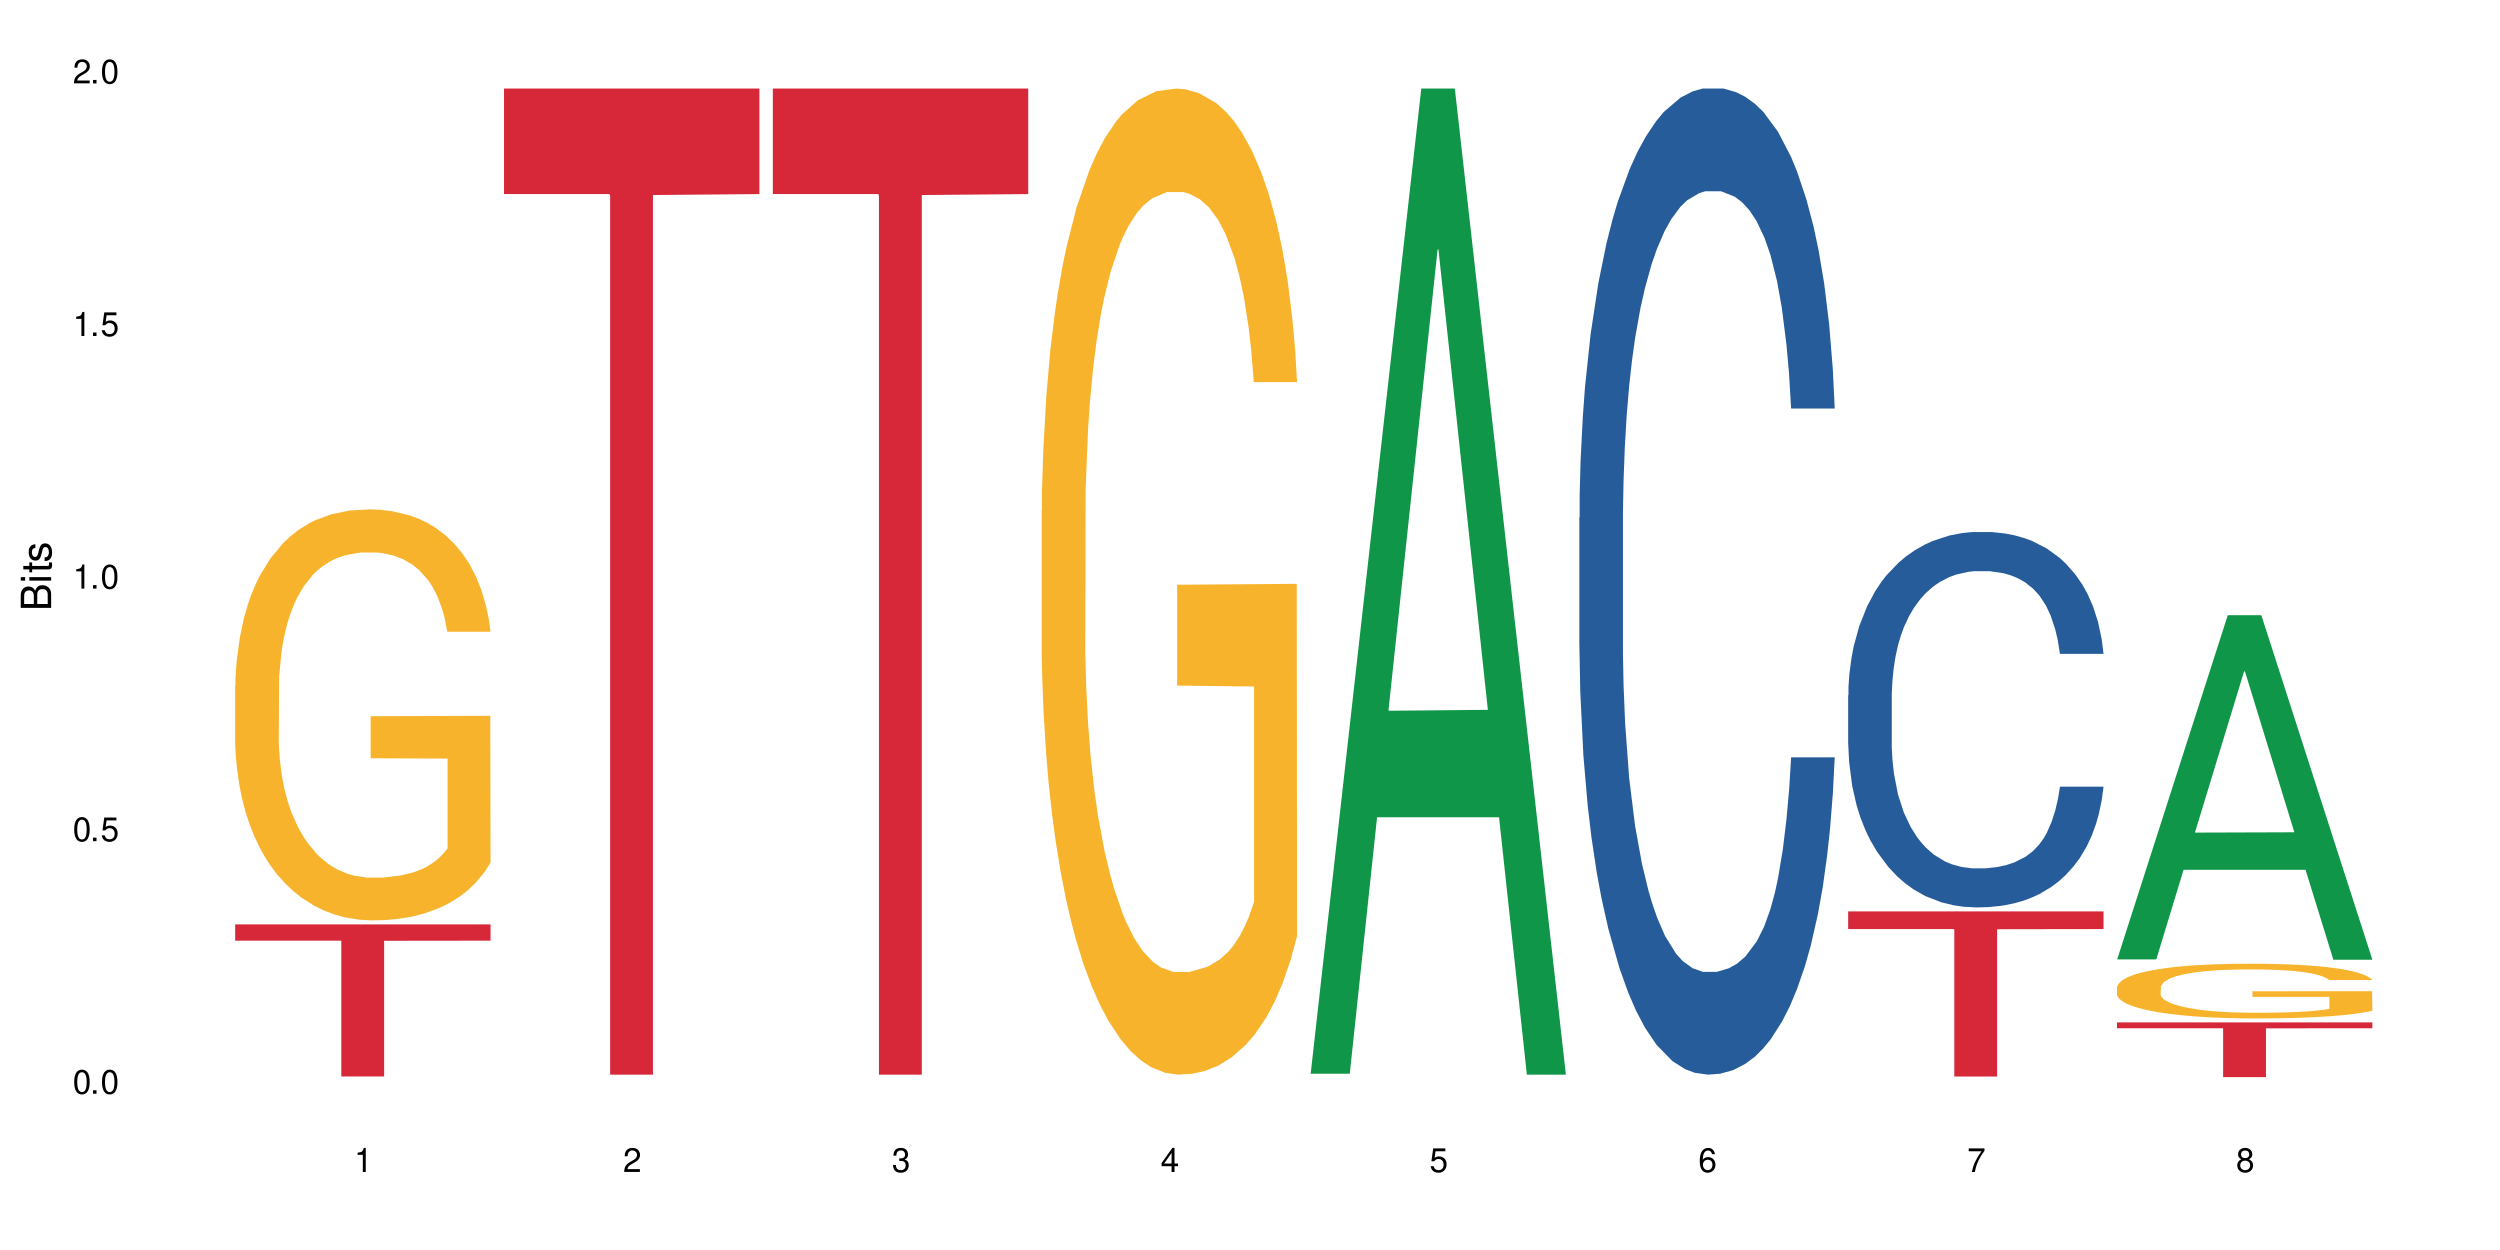 <?xml version="1.0" encoding="UTF-8"?>
<svg xmlns="http://www.w3.org/2000/svg" xmlns:xlink="http://www.w3.org/1999/xlink" width="720" height="360" viewBox="0 0 720 360">
<defs>
<g>
<g id="glyph-0-0">
</g>
<g id="glyph-0-1">
<path d="M 2.641 -6.938 C 2 -6.938 1.422 -6.656 1.078 -6.172 C 0.641 -5.562 0.406 -4.641 0.406 -3.359 C 0.406 -1.016 1.188 0.219 2.641 0.219 C 4.078 0.219 4.859 -1.016 4.859 -3.297 C 4.859 -4.641 4.656 -5.547 4.203 -6.172 C 3.844 -6.656 3.281 -6.938 2.641 -6.938 Z M 2.641 -6.188 C 3.547 -6.188 4 -5.25 4 -3.375 C 4 -1.406 3.562 -0.484 2.625 -0.484 C 1.734 -0.484 1.281 -1.438 1.281 -3.344 C 1.281 -5.25 1.734 -6.188 2.641 -6.188 Z M 2.641 -6.188 "/>
</g>
<g id="glyph-0-2">
<path d="M 1.828 -1 L 0.828 -1 L 0.828 0 L 1.828 0 Z M 1.828 -1 "/>
</g>
<g id="glyph-0-3">
<path d="M 4.562 -6.797 L 1.062 -6.797 L 0.547 -3.094 L 1.328 -3.094 C 1.719 -3.562 2.047 -3.734 2.578 -3.734 C 3.484 -3.734 4.062 -3.109 4.062 -2.094 C 4.062 -1.125 3.484 -0.531 2.578 -0.531 C 1.828 -0.531 1.375 -0.906 1.188 -1.672 L 0.328 -1.672 C 0.453 -1.109 0.547 -0.844 0.75 -0.594 C 1.125 -0.078 1.828 0.219 2.594 0.219 C 3.969 0.219 4.922 -0.781 4.922 -2.219 C 4.922 -3.562 4.031 -4.484 2.719 -4.484 C 2.25 -4.484 1.859 -4.359 1.469 -4.062 L 1.734 -5.969 L 4.562 -5.969 Z M 4.562 -6.797 "/>
</g>
<g id="glyph-0-4">
<path d="M 2.484 -4.938 L 2.484 0 L 3.328 0 L 3.328 -6.938 L 2.766 -6.938 C 2.469 -5.875 2.281 -5.734 0.984 -5.562 L 0.984 -4.938 Z M 2.484 -4.938 "/>
</g>
<g id="glyph-0-5">
<path d="M 4.859 -0.828 L 1.281 -0.828 C 1.359 -1.406 1.672 -1.781 2.5 -2.281 L 3.469 -2.828 C 4.406 -3.344 4.906 -4.062 4.906 -4.906 C 4.906 -5.484 4.672 -6.031 4.266 -6.406 C 3.859 -6.766 3.375 -6.938 2.719 -6.938 C 1.859 -6.938 1.219 -6.625 0.844 -6.031 C 0.609 -5.672 0.5 -5.234 0.484 -4.531 L 1.328 -4.531 C 1.359 -5.016 1.406 -5.281 1.531 -5.516 C 1.75 -5.938 2.188 -6.203 2.703 -6.203 C 3.469 -6.203 4.031 -5.641 4.031 -4.891 C 4.031 -4.344 3.719 -3.859 3.125 -3.516 L 2.234 -3 C 0.812 -2.172 0.406 -1.531 0.328 -0.016 L 4.859 -0.016 Z M 4.859 -0.828 "/>
</g>
<g id="glyph-0-6">
<path d="M 2.125 -3.188 L 2.578 -3.188 C 3.5 -3.188 3.984 -2.766 3.984 -1.922 C 3.984 -1.062 3.469 -0.531 2.594 -0.531 C 1.656 -0.531 1.203 -1 1.156 -2.016 L 0.312 -2.016 C 0.344 -1.453 0.438 -1.094 0.609 -0.781 C 0.953 -0.109 1.625 0.219 2.547 0.219 C 3.953 0.219 4.859 -0.625 4.859 -1.938 C 4.859 -2.828 4.516 -3.297 3.703 -3.594 C 4.344 -3.844 4.656 -4.328 4.656 -5.031 C 4.656 -6.219 3.875 -6.938 2.578 -6.938 C 1.203 -6.938 0.484 -6.172 0.453 -4.703 L 1.297 -4.703 C 1.312 -5.125 1.344 -5.359 1.453 -5.578 C 1.641 -5.969 2.062 -6.203 2.594 -6.203 C 3.344 -6.203 3.797 -5.75 3.797 -5 C 3.797 -4.516 3.609 -4.219 3.25 -4.047 C 3.016 -3.953 2.703 -3.922 2.125 -3.906 Z M 2.125 -3.188 "/>
</g>
<g id="glyph-0-7">
<path d="M 3.141 -1.672 L 3.141 0 L 3.984 0 L 3.984 -1.672 L 4.984 -1.672 L 4.984 -2.438 L 3.984 -2.438 L 3.984 -6.938 L 3.359 -6.938 L 0.266 -2.578 L 0.266 -1.672 Z M 3.141 -2.438 L 1 -2.438 L 3.141 -5.5 Z M 3.141 -2.438 "/>
</g>
<g id="glyph-0-8">
<path d="M 4.781 -5.125 C 4.609 -6.266 3.891 -6.938 2.844 -6.938 C 2.094 -6.938 1.422 -6.578 1.031 -5.953 C 0.594 -5.266 0.406 -4.422 0.406 -3.172 C 0.406 -2 0.578 -1.25 0.984 -0.641 C 1.359 -0.078 1.953 0.219 2.703 0.219 C 3.984 0.219 4.922 -0.75 4.922 -2.094 C 4.922 -3.375 4.062 -4.281 2.844 -4.281 C 2.172 -4.281 1.641 -4.031 1.281 -3.516 C 1.281 -5.234 1.828 -6.188 2.797 -6.188 C 3.391 -6.188 3.797 -5.797 3.938 -5.125 Z M 2.734 -3.531 C 3.547 -3.531 4.062 -2.953 4.062 -2.031 C 4.062 -1.156 3.484 -0.531 2.703 -0.531 C 1.922 -0.531 1.328 -1.188 1.328 -2.078 C 1.328 -2.938 1.906 -3.531 2.734 -3.531 Z M 2.734 -3.531 "/>
</g>
<g id="glyph-0-9">
<path d="M 4.984 -6.797 L 0.438 -6.797 L 0.438 -5.969 L 4.109 -5.969 C 2.5 -3.656 1.828 -2.234 1.328 0 L 2.219 0 C 2.594 -2.172 3.453 -4.047 4.984 -6.094 Z M 4.984 -6.797 "/>
</g>
<g id="glyph-0-10">
<path d="M 3.75 -3.656 C 4.469 -4.094 4.688 -4.438 4.688 -5.078 C 4.688 -6.172 3.844 -6.938 2.641 -6.938 C 1.438 -6.938 0.594 -6.172 0.594 -5.094 C 0.594 -4.438 0.812 -4.094 1.516 -3.656 C 0.734 -3.266 0.359 -2.703 0.359 -1.922 C 0.359 -0.656 1.281 0.219 2.641 0.219 C 3.984 0.219 4.922 -0.656 4.922 -1.922 C 4.922 -2.703 4.531 -3.266 3.75 -3.656 Z M 2.641 -6.188 C 3.359 -6.188 3.812 -5.75 3.812 -5.062 C 3.812 -4.406 3.344 -3.984 2.641 -3.984 C 1.922 -3.984 1.453 -4.406 1.453 -5.078 C 1.453 -5.75 1.922 -6.188 2.641 -6.188 Z M 2.641 -3.266 C 3.484 -3.266 4.062 -2.719 4.062 -1.906 C 4.062 -1.078 3.484 -0.531 2.625 -0.531 C 1.797 -0.531 1.219 -1.094 1.219 -1.906 C 1.219 -2.719 1.781 -3.266 2.641 -3.266 Z M 2.641 -3.266 "/>
</g>
<g id="glyph-1-0">
</g>
<g id="glyph-1-1">
<path d="M 0 -0.953 L 0 -4.891 C 0 -5.719 -0.234 -6.344 -0.734 -6.797 C -1.188 -7.234 -1.812 -7.469 -2.5 -7.469 C -3.547 -7.469 -4.188 -7 -4.625 -5.875 C -4.984 -6.688 -5.625 -7.094 -6.531 -7.094 C -7.172 -7.094 -7.734 -6.859 -8.141 -6.391 C -8.562 -5.922 -8.75 -5.344 -8.75 -4.5 L -8.75 -0.953 Z M -4.984 -2.062 L -7.766 -2.062 L -7.766 -4.219 C -7.766 -4.844 -7.688 -5.203 -7.453 -5.5 C -7.219 -5.812 -6.859 -5.969 -6.375 -5.969 C -5.891 -5.969 -5.531 -5.812 -5.297 -5.5 C -5.062 -5.203 -4.984 -4.844 -4.984 -4.219 Z M -0.984 -2.062 L -4 -2.062 L -4 -4.781 C -4 -5.766 -3.438 -6.359 -2.484 -6.359 C -1.547 -6.359 -0.984 -5.766 -0.984 -4.781 Z M -0.984 -2.062 "/>
</g>
<g id="glyph-1-2">
<path d="M -6.281 -1.797 L -6.281 -0.797 L 0 -0.797 L 0 -1.797 Z M -8.75 -1.797 L -8.75 -0.797 L -7.484 -0.797 L -7.484 -1.797 Z M -8.75 -1.797 "/>
</g>
<g id="glyph-1-3">
<path d="M -6.281 -3.047 L -6.281 -2.016 L -8.016 -2.016 L -8.016 -1.016 L -6.281 -1.016 L -6.281 -0.172 L -5.469 -0.172 L -5.469 -1.016 L -0.719 -1.016 C -0.078 -1.016 0.281 -1.453 0.281 -2.234 C 0.281 -2.5 0.25 -2.719 0.188 -3.047 L -0.641 -3.047 C -0.609 -2.906 -0.594 -2.766 -0.594 -2.562 C -0.594 -2.141 -0.719 -2.016 -1.156 -2.016 L -5.469 -2.016 L -5.469 -3.047 Z M -6.281 -3.047 "/>
</g>
<g id="glyph-1-4">
<path d="M -4.531 -5.25 C -5.766 -5.25 -6.469 -4.422 -6.469 -2.969 C -6.469 -1.516 -5.719 -0.562 -4.547 -0.562 C -3.562 -0.562 -3.094 -1.062 -2.734 -2.562 L -2.516 -3.484 C -2.344 -4.188 -2.094 -4.469 -1.641 -4.469 C -1.047 -4.469 -0.641 -3.875 -0.641 -3 C -0.641 -2.453 -0.797 -2 -1.062 -1.75 C -1.25 -1.594 -1.422 -1.531 -1.875 -1.469 L -1.875 -0.406 C -0.422 -0.453 0.281 -1.266 0.281 -2.922 C 0.281 -4.5 -0.5 -5.516 -1.719 -5.516 C -2.656 -5.516 -3.172 -4.984 -3.469 -3.734 L -3.703 -2.766 C -3.891 -1.953 -4.156 -1.609 -4.594 -1.609 C -5.188 -1.609 -5.547 -2.125 -5.547 -2.938 C -5.547 -3.75 -5.203 -4.172 -4.531 -4.203 Z M -4.531 -5.25 "/>
</g>
</g>
</defs>
<rect x="-72" y="-36" width="864" height="432" fill="rgb(100%, 100%, 100%)" fill-opacity="1"/>
<path fill-rule="nonzero" fill="rgb(96.863%, 70.196%, 16.863%)" fill-opacity="1" d="M 67.73 197.398 L 67.82 197.289 L 67.82 195.129 L 68.18 190.266 L 69.078 183.562 L 70.242 178.047 L 71.5 173.723 L 72.305 171.453 L 73.652 168.207 L 74.816 165.832 L 77.777 160.965 L 81.543 156.426 L 83.609 154.48 L 85.941 152.641 L 89.258 150.586 L 90.785 149.828 L 95.449 148.102 L 100.738 147.02 L 106.57 146.695 L 109.262 146.801 L 112.938 147.234 L 117.961 148.426 L 120.832 149.504 L 123.074 150.586 L 125.406 151.992 L 128.277 154.156 L 130.969 156.75 L 133.121 159.344 L 135.273 162.586 L 137.066 166.047 L 138.594 169.832 L 139.938 174.371 L 140.746 178.156 L 141.281 181.938 L 128.816 181.938 L 128.098 178.156 L 127.289 175.234 L 125.945 171.668 L 124.598 169.074 L 123.254 167.02 L 120.742 164.207 L 118.59 162.48 L 115.898 160.965 L 113.297 159.992 L 110.336 159.344 L 108.543 159.129 L 103.789 159.129 L 99.484 159.883 L 96.973 160.75 L 95.18 161.613 L 92.668 163.234 L 91.141 164.531 L 90.246 165.398 L 87.555 168.75 L 85.762 171.777 L 84.773 173.832 L 83.52 177.074 L 82.621 179.992 L 81.633 184.316 L 81.098 187.562 L 80.379 194.914 L 80.289 214.371 L 80.559 218.48 L 81.098 222.914 L 81.812 226.805 L 82.891 230.914 L 83.965 234.051 L 85.852 238.266 L 87.465 241.078 L 88.719 242.914 L 91.141 245.832 L 92.129 246.805 L 94.461 248.754 L 96.883 250.266 L 99.844 251.562 L 102.086 252.211 L 105.672 252.754 L 110.246 252.754 L 115.629 252.105 L 119.039 251.238 L 121.371 250.375 L 122.895 249.617 L 124.777 248.43 L 126.125 247.348 L 127.379 246.156 L 128.906 244.32 L 128.906 218.48 L 106.75 218.371 L 106.75 206.266 L 141.195 206.156 L 141.281 248.43 L 139.398 251.348 L 137.066 254.156 L 134.824 256.32 L 132.492 258.156 L 129.176 260.211 L 126.484 261.508 L 122.355 263.023 L 118.59 263.996 L 114.645 264.645 L 111.145 264.969 L 107.02 265.078 L 103.34 264.859 L 99.395 264.211 L 96.254 263.348 L 93.383 262.266 L 90.516 260.859 L 86.926 258.59 L 84.594 256.754 L 82.172 254.48 L 79.75 251.781 L 77.598 248.859 L 76.164 246.59 L 74.727 243.996 L 73.203 240.75 L 71.766 237.074 L 70.691 233.727 L 69.703 229.941 L 68.988 226.375 L 68.27 221.508 L 67.91 217.617 L 67.73 214.266 Z M 67.73 197.398 "/>
<path fill-rule="nonzero" fill="rgb(83.922%, 15.686%, 22.353%)" fill-opacity="1" d="M 67.73 266.223 L 141.281 266.223 L 141.281 270.91 L 110.629 270.949 L 110.629 310.023 L 98.297 310.023 L 98.297 270.992 L 98.117 270.91 L 67.73 270.91 Z M 67.73 266.223 "/>
<path fill-rule="nonzero" fill="rgb(83.922%, 15.686%, 22.353%)" fill-opacity="1" d="M 145.156 25.5 L 218.707 25.5 L 218.707 55.898 L 188.051 56.168 L 188.051 309.496 L 175.719 309.496 L 175.719 56.434 L 175.539 55.898 L 145.156 55.898 Z M 145.156 25.5 "/>
<path fill-rule="nonzero" fill="rgb(83.922%, 15.686%, 22.353%)" fill-opacity="1" d="M 222.578 25.5 L 296.129 25.5 L 296.129 55.898 L 265.477 56.168 L 265.477 309.496 L 253.141 309.496 L 253.141 56.434 L 252.965 55.898 L 222.578 55.898 Z M 222.578 25.5 "/>
<path fill-rule="nonzero" fill="rgb(96.863%, 70.196%, 16.863%)" fill-opacity="1" d="M 300 147.137 L 300.09 146.879 L 300.09 141.691 L 300.449 130.02 L 301.348 113.941 L 302.512 100.715 L 303.77 90.34 L 304.574 84.895 L 305.922 77.113 L 307.086 71.406 L 310.047 59.734 L 313.816 48.844 L 315.879 44.172 L 318.211 39.766 L 321.527 34.836 L 323.055 33.02 L 327.719 28.871 L 333.012 26.277 L 338.84 25.5 L 341.531 25.758 L 345.207 26.797 L 350.23 29.648 L 353.102 32.242 L 355.344 34.836 L 357.676 38.207 L 360.547 43.395 L 363.238 49.621 L 365.391 55.844 L 367.543 63.625 L 369.336 71.926 L 370.863 81.004 L 372.207 91.895 L 373.016 100.973 L 373.555 110.051 L 361.086 110.051 L 360.367 100.973 L 359.559 93.969 L 358.215 85.41 L 356.871 79.188 L 355.523 74.258 L 353.012 67.516 L 350.859 63.367 L 348.168 59.734 L 345.566 57.402 L 342.609 55.844 L 340.812 55.324 L 336.059 55.324 L 331.754 57.141 L 329.242 59.215 L 327.449 61.293 L 324.938 65.18 L 323.414 68.293 L 322.516 70.367 L 319.824 78.41 L 318.031 85.672 L 317.043 90.598 L 315.789 98.379 L 314.891 105.383 L 313.902 115.758 L 313.367 123.535 L 312.648 141.172 L 312.559 187.855 L 312.828 197.711 L 313.367 208.348 L 314.082 217.684 L 315.16 227.539 L 316.234 235.059 L 318.121 245.176 L 319.734 251.918 L 320.992 256.328 L 323.414 263.328 L 324.398 265.664 L 326.73 270.332 L 329.152 273.965 L 332.113 277.074 L 334.355 278.633 L 337.941 279.93 L 342.52 279.93 L 347.898 278.371 L 351.309 276.297 L 353.641 274.223 L 355.164 272.406 L 357.047 269.555 L 358.395 266.961 L 359.648 264.109 L 361.176 259.699 L 361.176 197.711 L 339.02 197.453 L 339.02 168.406 L 373.465 168.145 L 373.555 269.555 L 371.668 276.559 L 369.336 283.301 L 367.094 288.488 L 364.762 292.895 L 361.445 297.824 L 358.754 300.938 L 354.629 304.566 L 350.859 306.902 L 346.914 308.457 L 343.414 309.234 L 339.289 309.496 L 335.609 308.977 L 331.664 307.422 L 328.523 305.344 L 325.656 302.75 L 322.785 299.379 L 319.195 293.934 L 316.863 289.523 L 314.441 284.078 L 312.02 277.594 L 309.867 270.59 L 308.434 265.145 L 306.996 258.922 L 305.473 251.141 L 304.039 242.32 L 302.961 234.281 L 301.973 225.203 L 301.258 216.645 L 300.539 204.977 L 300.18 195.637 L 300 187.598 Z M 300 147.137 "/>
<path fill-rule="nonzero" fill="rgb(6.275%, 58.824%, 28.235%)" fill-opacity="1" d="M 377.426 309.23 L 377.504 308.961 L 409.328 25.5 L 418.992 25.5 L 450.977 309.496 L 439.738 309.496 L 431.723 235.363 L 396.598 235.363 L 388.738 309.23 L 377.426 309.23 L 399.977 204.695 L 428.504 204.43 L 414.277 71.898 L 414.121 71.633 L 413.965 72.434 L 399.898 204.43 L 399.977 204.695 Z M 377.426 309.23 "/>
<path fill-rule="nonzero" fill="rgb(14.51%, 36.078%, 60%)" fill-opacity="1" d="M 454.848 149.066 L 454.938 148.809 L 454.938 142.578 L 455.207 132.711 L 455.836 120.25 L 456.461 111.684 L 458.078 96.367 L 460.32 81.57 L 462.652 70.148 L 464.355 63.402 L 465.879 58.207 L 469.379 48.605 L 471.621 43.672 L 474.043 39.258 L 477.004 34.844 L 479.156 32.25 L 484 28.098 L 487.586 26.277 L 490.367 25.5 L 496.379 25.5 L 499.965 26.539 L 502.566 27.836 L 505.438 29.914 L 507.859 32.25 L 512.074 37.961 L 515.844 45.23 L 517.547 49.383 L 520.238 57.43 L 522.301 65.219 L 523.734 71.969 L 525.352 81.57 L 526.785 93.254 L 527.863 106.492 L 528.398 117.656 L 515.844 117.656 L 515.215 107.273 L 514.496 99.223 L 513.152 88.582 L 511.805 81.055 L 509.922 73.523 L 508.219 68.594 L 505.887 63.66 L 503.824 60.547 L 501.672 58.207 L 499.605 56.652 L 495.66 55.094 L 491.086 55.094 L 489.383 55.613 L 485.883 57.691 L 484 59.508 L 481.309 63.141 L 479.426 66.516 L 477.184 71.707 L 475.656 76.121 L 473.773 82.871 L 472.43 88.84 L 470.902 97.406 L 470.008 103.898 L 469.199 111.164 L 468.48 119.734 L 467.945 128.816 L 467.586 138.422 L 467.406 147.77 L 467.406 188.004 L 467.586 197.352 L 468.035 208.254 L 469.199 224.09 L 470.902 237.848 L 472.879 248.75 L 474.762 256.539 L 475.836 260.172 L 477.273 264.324 L 479.516 269.52 L 482.742 274.711 L 484.629 276.785 L 487.496 278.863 L 490.457 279.902 L 494.406 279.902 L 497.902 278.863 L 500.234 277.566 L 502.656 275.488 L 505.977 271.074 L 508.039 266.922 L 509.832 261.988 L 511.18 257.059 L 512.074 252.902 L 513.422 244.855 L 514.496 236.031 L 515.305 226.945 L 515.844 218.117 L 528.398 218.117 L 527.863 228.504 L 527.055 238.625 L 526.246 246.156 L 524.992 255.238 L 523.555 263.289 L 521.492 272.375 L 519.789 278.344 L 517.547 284.832 L 515.484 289.766 L 513.242 294.18 L 509.922 299.371 L 507.77 301.969 L 505.438 304.305 L 502.656 306.379 L 499.16 308.195 L 495.391 309.234 L 491.895 309.496 L 488.125 308.977 L 485.344 307.938 L 481.668 305.602 L 477.094 300.93 L 473.773 295.996 L 471.172 291.062 L 468.93 285.871 L 466.418 278.863 L 463.191 267.441 L 461.215 258.613 L 459.871 251.348 L 458.348 241.223 L 457.27 232.137 L 456.016 217.598 L 455.117 199.168 L 454.848 184.891 Z M 454.848 149.066 "/>
<path fill-rule="nonzero" fill="rgb(14.51%, 36.078%, 60%)" fill-opacity="1" d="M 532.27 200.277 L 532.359 200.176 L 532.359 197.805 L 532.629 194.051 L 533.258 189.309 L 533.887 186.047 L 535.5 180.219 L 537.742 174.586 L 540.074 170.238 L 541.777 167.668 L 543.305 165.691 L 546.801 162.035 L 549.043 160.156 L 551.465 158.477 L 554.426 156.797 L 556.578 155.809 L 561.422 154.23 L 565.012 153.539 L 567.793 153.242 L 573.801 153.242 L 577.391 153.637 L 579.992 154.129 L 582.859 154.922 L 585.281 155.809 L 589.5 157.984 L 593.266 160.75 L 594.969 162.332 L 597.66 165.395 L 599.723 168.359 L 601.16 170.93 L 602.773 174.586 L 604.207 179.031 L 605.285 184.07 L 605.824 188.32 L 593.266 188.32 L 592.637 184.367 L 591.922 181.305 L 590.574 177.254 L 589.23 174.387 L 587.344 171.523 L 585.641 169.645 L 583.309 167.766 L 581.246 166.582 L 579.094 165.691 L 577.031 165.098 L 573.082 164.504 L 568.508 164.504 L 566.805 164.703 L 563.305 165.492 L 561.422 166.188 L 558.73 167.57 L 556.848 168.855 L 554.605 170.828 L 553.082 172.508 L 551.199 175.078 L 549.852 177.352 L 548.328 180.613 L 547.43 183.082 L 546.621 185.848 L 545.906 189.109 L 545.367 192.57 L 545.008 196.227 L 544.828 199.781 L 544.828 215.098 L 545.008 218.656 L 545.457 222.805 L 546.621 228.832 L 548.328 234.07 L 550.301 238.219 L 552.184 241.184 L 553.262 242.566 L 554.695 244.148 L 556.938 246.125 L 560.168 248.102 L 562.051 248.891 L 564.922 249.684 L 567.883 250.078 L 571.828 250.078 L 575.324 249.684 L 577.656 249.188 L 580.078 248.398 L 583.398 246.719 L 585.461 245.137 L 587.254 243.258 L 588.602 241.383 L 589.5 239.801 L 590.844 236.738 L 591.922 233.379 L 592.727 229.918 L 593.266 226.559 L 605.824 226.559 L 605.285 230.512 L 604.477 234.367 L 603.672 237.23 L 602.414 240.691 L 600.98 243.754 L 598.918 247.211 L 597.211 249.484 L 594.969 251.953 L 592.906 253.832 L 590.664 255.512 L 587.344 257.488 L 585.191 258.477 L 582.859 259.367 L 580.078 260.156 L 576.582 260.848 L 572.816 261.242 L 569.316 261.344 L 565.551 261.145 L 562.77 260.75 L 559.09 259.859 L 554.516 258.082 L 551.199 256.203 L 548.598 254.328 L 546.355 252.352 L 543.844 249.684 L 540.613 245.336 L 538.641 241.977 L 537.293 239.207 L 535.77 235.355 L 534.691 231.895 L 533.438 226.363 L 532.539 219.348 L 532.27 213.914 Z M 532.27 200.277 "/>
<path fill-rule="nonzero" fill="rgb(83.922%, 15.686%, 22.353%)" fill-opacity="1" d="M 532.27 262.484 L 605.824 262.484 L 605.824 267.574 L 575.168 267.621 L 575.168 310.035 L 562.836 310.035 L 562.836 267.664 L 562.656 267.574 L 532.27 267.574 Z M 532.27 262.484 "/>
<path fill-rule="nonzero" fill="rgb(6.275%, 58.824%, 28.235%)" fill-opacity="1" d="M 609.695 276.312 L 609.773 276.219 L 641.598 177.18 L 651.266 177.18 L 683.246 276.402 L 672.008 276.402 L 663.996 250.504 L 628.867 250.504 L 621.012 276.312 L 609.695 276.312 L 632.246 239.789 L 660.773 239.695 L 646.551 193.391 L 646.391 193.297 L 646.234 193.578 L 632.168 239.695 L 632.246 239.789 Z M 609.695 276.312 "/>
<path fill-rule="nonzero" fill="rgb(96.863%, 70.196%, 16.863%)" fill-opacity="1" d="M 609.695 284.301 L 609.785 284.285 L 609.785 283.996 L 610.145 283.348 L 611.039 282.457 L 612.207 281.723 L 613.461 281.148 L 614.27 280.844 L 615.613 280.414 L 616.781 280.098 L 619.742 279.449 L 623.508 278.844 L 625.57 278.586 L 627.902 278.34 L 631.223 278.066 L 632.746 277.965 L 637.41 277.734 L 642.703 277.59 L 648.535 277.547 L 651.223 277.562 L 654.902 277.621 L 659.926 277.777 L 662.797 277.922 L 665.039 278.066 L 667.371 278.254 L 670.242 278.543 L 672.93 278.887 L 675.086 279.23 L 677.238 279.664 L 679.031 280.125 L 680.555 280.629 L 681.902 281.234 L 682.707 281.738 L 683.246 282.242 L 670.777 282.242 L 670.062 281.738 L 669.254 281.348 L 667.91 280.875 L 666.562 280.527 L 665.219 280.254 L 662.707 279.879 L 660.555 279.648 L 657.863 279.449 L 655.262 279.32 L 652.301 279.23 L 650.508 279.203 L 645.754 279.203 L 641.449 279.305 L 638.938 279.418 L 637.141 279.535 L 634.629 279.75 L 633.105 279.922 L 632.207 280.039 L 629.52 280.484 L 627.723 280.887 L 626.738 281.16 L 625.48 281.594 L 624.586 281.98 L 623.598 282.559 L 623.059 282.988 L 622.344 283.969 L 622.254 286.559 L 622.52 287.105 L 623.059 287.695 L 623.777 288.215 L 624.852 288.762 L 625.93 289.18 L 627.812 289.742 L 629.43 290.117 L 630.684 290.359 L 633.105 290.75 L 634.094 290.879 L 636.426 291.137 L 638.848 291.34 L 641.805 291.512 L 644.047 291.598 L 647.637 291.672 L 652.211 291.672 L 657.594 291.582 L 661 291.469 L 663.332 291.352 L 664.859 291.254 L 666.742 291.094 L 668.086 290.949 L 669.344 290.793 L 670.867 290.547 L 670.867 287.105 L 648.715 287.094 L 648.715 285.48 L 683.156 285.465 L 683.246 291.094 L 681.363 291.484 L 679.031 291.855 L 676.789 292.145 L 674.457 292.391 L 671.137 292.664 L 668.445 292.836 L 664.32 293.039 L 660.555 293.168 L 656.605 293.254 L 653.109 293.297 L 648.98 293.312 L 645.305 293.281 L 641.359 293.195 L 638.219 293.082 L 635.348 292.938 L 632.477 292.75 L 628.891 292.449 L 626.559 292.203 L 624.137 291.898 L 621.715 291.539 L 619.562 291.152 L 618.125 290.848 L 616.691 290.504 L 615.164 290.07 L 613.73 289.582 L 612.656 289.137 L 611.668 288.633 L 610.949 288.156 L 610.234 287.508 L 609.875 286.992 L 609.695 286.547 Z M 609.695 284.301 "/>
<path fill-rule="nonzero" fill="rgb(83.922%, 15.686%, 22.353%)" fill-opacity="1" d="M 609.695 294.457 L 683.246 294.457 L 683.246 296.141 L 652.594 296.156 L 652.594 310.219 L 640.258 310.219 L 640.258 296.172 L 640.082 296.141 L 609.695 296.141 Z M 609.695 294.457 "/>
<g fill="rgb(0%, 0%, 0%)" fill-opacity="1">
<use xlink:href="#glyph-0-1" x="20.965" y="314.993"/>
<use xlink:href="#glyph-0-2" x="25.965" y="314.993"/>
<use xlink:href="#glyph-0-1" x="28.965" y="314.993"/>
</g>
<g fill="rgb(0%, 0%, 0%)" fill-opacity="1">
<use xlink:href="#glyph-0-1" x="20.965" y="242.251"/>
<use xlink:href="#glyph-0-2" x="25.965" y="242.251"/>
<use xlink:href="#glyph-0-3" x="28.965" y="242.251"/>
</g>
<g fill="rgb(0%, 0%, 0%)" fill-opacity="1">
<use xlink:href="#glyph-0-4" x="20.965" y="169.509"/>
<use xlink:href="#glyph-0-2" x="25.965" y="169.509"/>
<use xlink:href="#glyph-0-1" x="28.965" y="169.509"/>
</g>
<g fill="rgb(0%, 0%, 0%)" fill-opacity="1">
<use xlink:href="#glyph-0-4" x="20.965" y="96.767"/>
<use xlink:href="#glyph-0-2" x="25.965" y="96.767"/>
<use xlink:href="#glyph-0-3" x="28.965" y="96.767"/>
</g>
<g fill="rgb(0%, 0%, 0%)" fill-opacity="1">
<use xlink:href="#glyph-0-5" x="20.965" y="24.024"/>
<use xlink:href="#glyph-0-2" x="25.965" y="24.024"/>
<use xlink:href="#glyph-0-1" x="28.965" y="24.024"/>
</g>
<g fill="rgb(0%, 0%, 0%)" fill-opacity="1">
<use xlink:href="#glyph-0-4" x="102.008" y="337.532"/>
</g>
<g fill="rgb(0%, 0%, 0%)" fill-opacity="1">
<use xlink:href="#glyph-0-5" x="179.43" y="337.532"/>
</g>
<g fill="rgb(0%, 0%, 0%)" fill-opacity="1">
<use xlink:href="#glyph-0-6" x="256.855" y="337.532"/>
</g>
<g fill="rgb(0%, 0%, 0%)" fill-opacity="1">
<use xlink:href="#glyph-0-7" x="334.277" y="337.532"/>
</g>
<g fill="rgb(0%, 0%, 0%)" fill-opacity="1">
<use xlink:href="#glyph-0-3" x="411.699" y="337.532"/>
</g>
<g fill="rgb(0%, 0%, 0%)" fill-opacity="1">
<use xlink:href="#glyph-0-8" x="489.125" y="337.532"/>
</g>
<g fill="rgb(0%, 0%, 0%)" fill-opacity="1">
<use xlink:href="#glyph-0-9" x="566.547" y="337.532"/>
</g>
<g fill="rgb(0%, 0%, 0%)" fill-opacity="1">
<use xlink:href="#glyph-0-10" x="643.969" y="337.532"/>
</g>
<g fill="rgb(0%, 0%, 0%)" fill-opacity="1">
<use xlink:href="#glyph-1-1" x="14.725" y="176.012"/>
<use xlink:href="#glyph-1-2" x="14.725" y="168.012"/>
<use xlink:href="#glyph-1-3" x="14.725" y="165.012"/>
<use xlink:href="#glyph-1-4" x="14.725" y="162.012"/>
</g>
</svg>
